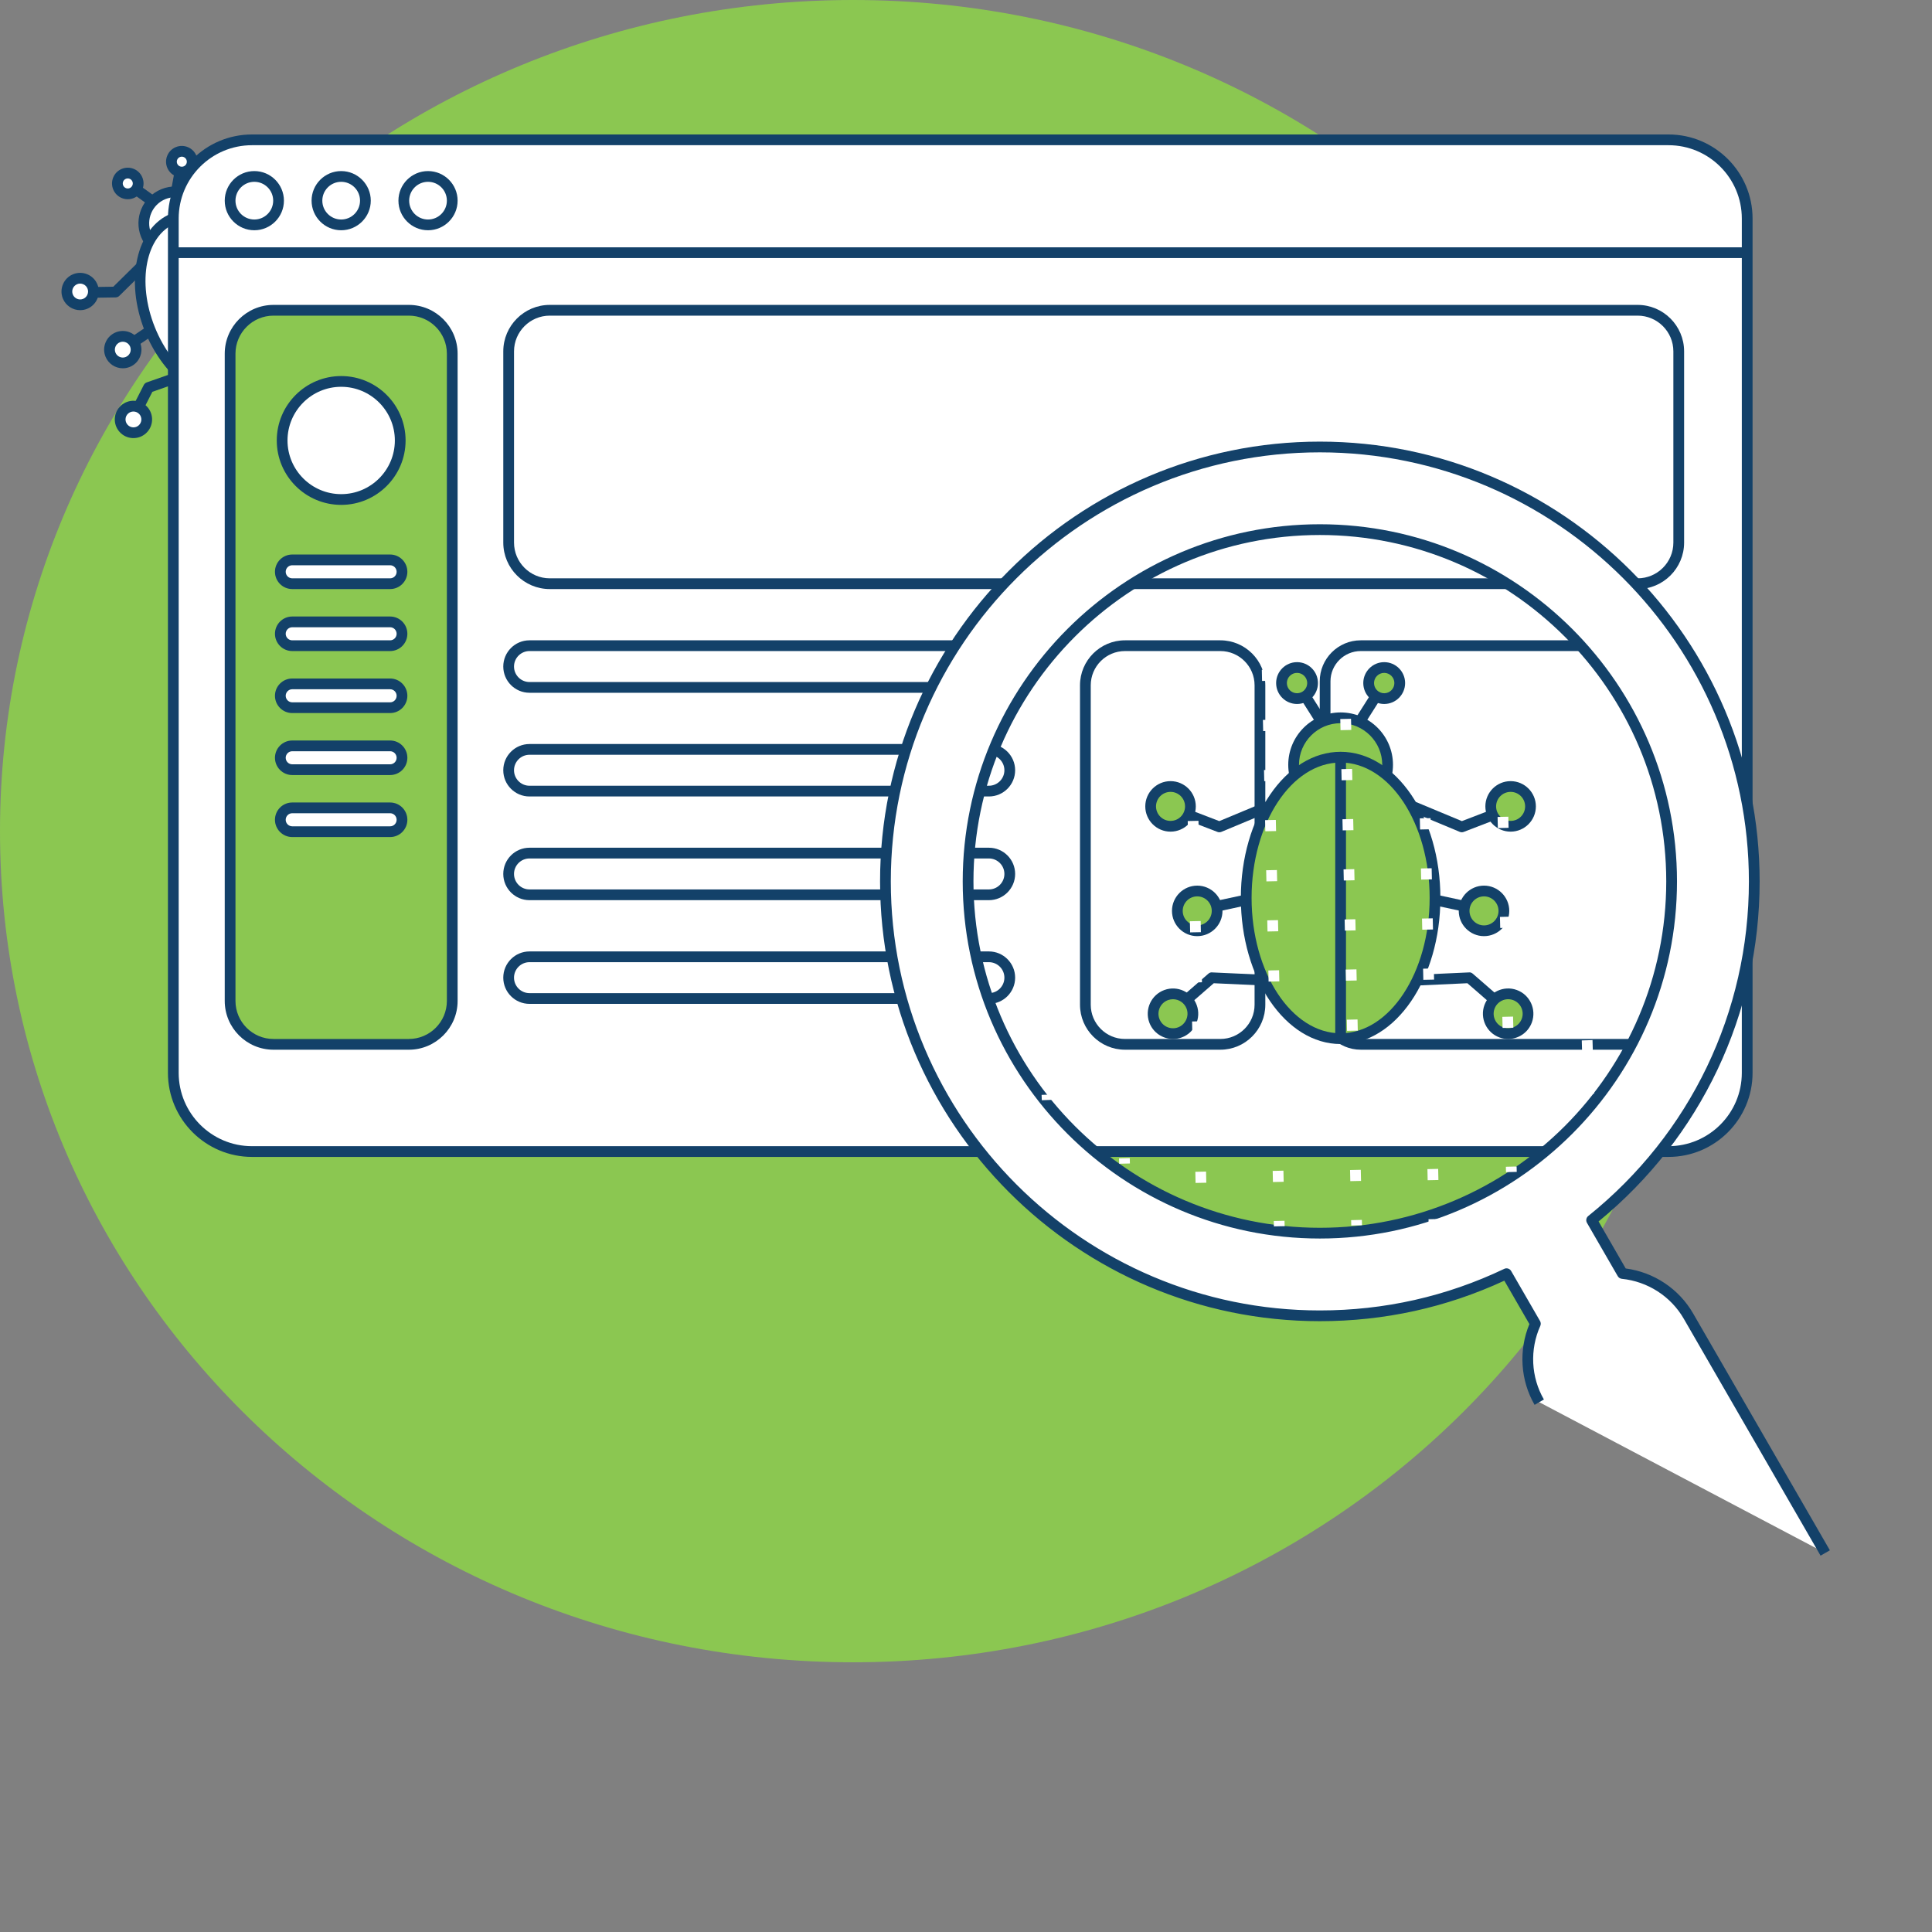 <?xml version="1.0" encoding="UTF-8"?>
<svg width="150px" height="150px" viewBox="0 0 150 150" version="1.1" xmlns="http://www.w3.org/2000/svg" xmlns:xlink="http://www.w3.org/1999/xlink">
    <rect x="0" y="0" width="150" height="150" fill="#808080" stroke="none"/>
    <title>testing</title>
    <defs>
        <polygon id="path-1" points="0 150 150 150 150 0 0 0"></polygon>
    </defs>
    <g id="Homepage" stroke="none" stroke-width="1" fill="none" fill-rule="evenodd">
        <g id="LandingPage" transform="translate(-998, -1092)">
            <g id="workflow" transform="translate(264, 923)">
                <g id="Group-3" transform="translate(48, 133)">
                    <g id="testing" transform="translate(686, 36)">
                        <path d="M132.459,64.529 C132.459,100.168 102.808,129.059 66.23,129.059 C29.652,129.059 0,100.168 0,64.529 C0,28.89 29.652,0 66.23,0 C102.808,0 132.459,28.89 132.459,64.529" id="Fill-1" fill="#8BC751"></path>
                        <path d="M10.558,32.912 L9.816,32.533 L11.163,29.892 C11.212,29.796 11.295,29.724 11.397,29.688 L14.008,28.772 L14.284,29.559 L11.83,30.42 L10.558,32.912 Z" id="Fill-3" fill="#134169"></path>
                        <path d="M11.129,31.876 C10.748,31.452 10.096,31.417 9.671,31.798 C9.247,32.179 9.213,32.832 9.594,33.255 C9.975,33.679 10.627,33.714 11.051,33.333 C11.475,32.952 11.51,32.3 11.129,31.876" id="Fill-5" fill="#FFFFFF"></path>
                        <path d="M10.36,31.951 C10.214,31.951 10.066,32.003 9.949,32.108 C9.697,32.334 9.676,32.724 9.904,32.976 C10.131,33.229 10.52,33.251 10.772,33.023 C11.024,32.796 11.045,32.407 10.818,32.155 C10.697,32.019 10.529,31.951 10.36,31.951 M10.362,34.014 C10.337,34.014 10.31,34.014 10.284,34.012 C9.897,33.992 9.542,33.822 9.283,33.534 C8.749,32.939 8.798,32.021 9.392,31.488 C9.987,30.952 10.905,31.003 11.439,31.597 C11.972,32.191 11.923,33.109 11.329,33.643 C11.061,33.884 10.72,34.014 10.362,34.014" id="Fill-7" fill="#134169"></path>
                        <path d="M21.582,26.619 L21.236,25.86 L23.754,24.71 C23.851,24.665 23.96,24.661 24.063,24.696 L26.865,25.665 L26.592,26.453 L23.948,25.538 L21.582,26.619 Z" id="Fill-9" fill="#134169"></path>
                        <path d="M25.463,26.103 C25.443,25.533 25.89,25.056 26.459,25.037 C27.028,25.017 27.506,25.463 27.526,26.033 C27.545,26.603 27.099,27.08 26.528,27.099 C25.959,27.119 25.482,26.672 25.463,26.103" id="Fill-11" fill="#FFFFFF"></path>
                        <path d="M26.495,25.453 L26.474,25.453 C26.308,25.459 26.157,25.528 26.045,25.648 C25.933,25.768 25.874,25.924 25.88,26.089 L25.88,26.089 C25.885,26.253 25.954,26.405 26.073,26.517 C26.194,26.629 26.359,26.675 26.514,26.682 C26.679,26.677 26.831,26.608 26.943,26.488 C27.056,26.368 27.114,26.211 27.108,26.047 C27.103,25.883 27.034,25.731 26.914,25.619 C26.799,25.511 26.651,25.453 26.495,25.453 M26.491,27.516 C26.123,27.516 25.774,27.379 25.504,27.126 C25.222,26.862 25.058,26.504 25.046,26.117 C25.033,25.73 25.171,25.361 25.435,25.078 C25.7,24.796 26.058,24.633 26.445,24.62 C26.822,24.599 27.2,24.745 27.483,25.009 C27.766,25.273 27.929,25.632 27.942,26.019 C27.955,26.406 27.817,26.774 27.553,27.057 C27.288,27.34 26.93,27.503 26.542,27.516 C26.525,27.516 26.509,27.516 26.491,27.516" id="Fill-13" fill="#134169"></path>
                        <polygon id="Fill-15" fill="#134169" points="19.498 22.649 19.355 21.828 23.269 21.15 23.412 21.972"></polygon>
                        <path d="M22.38,21.971 C22.593,22.5 23.194,22.756 23.723,22.543 C24.252,22.33 24.508,21.728 24.295,21.2 C24.082,20.671 23.481,20.415 22.952,20.628 C22.423,20.841 22.167,21.442 22.38,21.971" id="Fill-17" fill="#FFFFFF"></path>
                        <path d="M23.338,20.97 C23.26,20.97 23.183,20.985 23.109,21.015 C22.955,21.076 22.836,21.194 22.772,21.345 C22.707,21.495 22.705,21.663 22.767,21.815 C22.828,21.968 22.945,22.087 23.097,22.151 C23.248,22.215 23.415,22.217 23.567,22.156 C23.72,22.095 23.839,21.977 23.903,21.826 C23.968,21.675 23.97,21.508 23.908,21.356 C23.847,21.203 23.73,21.084 23.578,21.02 C23.501,20.987 23.419,20.97 23.338,20.97 M23.337,23.035 C23.145,23.035 22.952,22.996 22.77,22.919 C22.413,22.767 22.138,22.486 21.993,22.127 C21.849,21.767 21.853,21.374 22.004,21.018 C22.156,20.661 22.438,20.386 22.797,20.241 C23.156,20.098 23.549,20.101 23.905,20.252 C24.262,20.404 24.537,20.685 24.682,21.044 C24.826,21.403 24.822,21.797 24.671,22.153 C24.519,22.509 24.237,22.785 23.878,22.929 C23.703,23 23.521,23.035 23.337,23.035" id="Fill-19" fill="#134169"></path>
                        <polygon id="Fill-21" fill="#134169" points="9.748 27.476 9.281 26.786 12.572 24.561 13.039 25.251"></polygon>
                        <path d="M10.491,26.76 C10.704,27.288 10.448,27.889 9.919,28.103 C9.39,28.316 8.789,28.059 8.576,27.531 C8.363,27.002 8.619,26.401 9.148,26.188 C9.677,25.975 10.278,26.231 10.491,26.76" id="Fill-23" fill="#FFFFFF"></path>
                        <path d="M9.534,26.53 C9.456,26.53 9.379,26.545 9.305,26.575 C9.151,26.636 9.032,26.754 8.968,26.905 C8.903,27.055 8.901,27.223 8.963,27.375 C9.024,27.528 9.141,27.647 9.293,27.711 C9.443,27.776 9.612,27.778 9.763,27.716 C10.078,27.589 10.231,27.23 10.104,26.916 C10.043,26.763 9.926,26.644 9.774,26.58 C9.697,26.547 9.615,26.53 9.534,26.53 M9.535,28.594 C8.961,28.594 8.417,28.251 8.189,27.687 C8.045,27.327 8.049,26.934 8.2,26.578 C8.352,26.221 8.634,25.946 8.993,25.801 C9.351,25.658 9.745,25.66 10.101,25.812 C10.458,25.964 10.733,26.245 10.878,26.604 C11.177,27.345 10.816,28.191 10.075,28.489 C9.898,28.561 9.715,28.594 9.535,28.594" id="Fill-25" fill="#134169"></path>
                        <path d="M15.866,16.422 C15.362,15.172 13.941,14.568 12.692,15.071 C11.442,15.574 10.838,16.995 11.341,18.245 C11.844,19.494 13.264,20.099 14.514,19.596 C15.764,19.093 16.369,17.672 15.866,16.422" id="Fill-27" fill="#FFFFFF"></path>
                        <path d="M13.601,15.312 C13.35,15.312 13.095,15.358 12.849,15.457 C11.814,15.874 11.312,17.055 11.728,18.09 C11.93,18.59 12.314,18.983 12.811,19.195 C13.309,19.407 13.858,19.413 14.36,19.209 C14.861,19.008 15.253,18.623 15.464,18.125 C15.676,17.628 15.682,17.079 15.48,16.578 C15.163,15.79 14.403,15.312 13.601,15.312 M13.603,20.192 C13.223,20.192 12.844,20.114 12.485,19.962 C11.783,19.663 11.24,19.108 10.955,18.401 C10.367,16.939 11.077,15.273 12.538,14.684 C13.997,14.095 15.665,14.806 16.253,16.267 C16.539,16.974 16.531,17.75 16.232,18.453 C15.933,19.154 15.378,19.698 14.67,19.983 C14.326,20.122 13.964,20.192 13.603,20.192" id="Fill-29" fill="#134169"></path>
                        <path d="M20.727,21.911 C22.235,25.653 21.422,29.506 18.913,30.516 C16.404,31.527 13.148,29.313 11.639,25.572 C10.133,21.829 10.945,17.976 13.456,16.966 C15.964,15.955 19.221,18.169 20.727,21.911" id="Fill-31" fill="#FFFFFF"></path>
                        <path d="M14.741,17.137 C14.347,17.137 13.968,17.208 13.61,17.352 C11.318,18.275 10.607,21.892 12.026,25.415 C13.446,28.938 16.466,31.05 18.758,30.129 C19.838,29.694 20.605,28.637 20.919,27.151 C21.245,25.606 21.039,23.8 20.341,22.066 C19.642,20.332 18.539,18.888 17.233,18 C16.392,17.429 15.538,17.137 14.741,17.137 M17.648,31.174 C15.229,31.174 12.577,29.014 11.253,25.727 C9.662,21.777 10.581,17.673 13.3,16.578 C14.644,16.037 16.209,16.296 17.702,17.311 C19.142,18.291 20.354,19.869 21.114,21.755 C21.874,23.64 22.095,25.618 21.734,27.324 C21.362,29.089 20.416,30.36 19.068,30.903 C18.613,31.086 18.136,31.174 17.648,31.174" id="Fill-33" fill="#134169"></path>
                        <line x1="13.455" y1="16.965" x2="18.913" y2="30.516" id="Fill-35" fill="#FFFFFF"></line>
                        <polygon id="Fill-37" fill="#134169" points="18.526 30.672 13.068 17.121 13.841 16.81 19.299 30.36"></polygon>
                        <path d="M6.012,23.138 L5.998,22.304 L8.796,22.26 L10.649,20.435 L11.234,21.03 L9.263,22.971 C9.186,23.046 9.084,23.089 8.977,23.091 L6.012,23.138 Z" id="Fill-39" fill="#134169"></path>
                        <path d="M7.18,22.248 C7.393,22.776 7.137,23.378 6.609,23.591 C6.079,23.804 5.479,23.548 5.266,23.019 C5.053,22.49 5.309,21.889 5.837,21.676 C6.366,21.463 6.967,21.719 7.18,22.248" id="Fill-41" fill="#FFFFFF"></path>
                        <path d="M6.223,22.018 C6.145,22.018 6.068,22.033 5.994,22.063 C5.679,22.189 5.526,22.549 5.653,22.863 C5.78,23.178 6.138,23.331 6.453,23.204 C6.605,23.143 6.724,23.026 6.788,22.874 C6.853,22.723 6.855,22.556 6.793,22.404 C6.732,22.251 6.615,22.132 6.463,22.068 C6.386,22.035 6.304,22.018 6.223,22.018 M6.225,24.082 C5.651,24.082 5.107,23.739 4.879,23.175 C4.58,22.434 4.941,21.588 5.681,21.289 C6.041,21.146 6.434,21.149 6.79,21.3 C7.147,21.452 7.422,21.733 7.567,22.092 C7.866,22.833 7.505,23.679 6.765,23.977 C6.588,24.049 6.405,24.082 6.225,24.082" id="Fill-43" fill="#134169"></path>
                        <path d="M20.641,18.39 L20.636,18.39 L17.87,18.357 L17.879,17.523 L20.479,17.554 L22.526,15.647 L23.094,16.257 L20.925,18.278 C20.848,18.35 20.746,18.39 20.641,18.39" id="Fill-45" fill="#134169"></path>
                        <path d="M21.635,16.425 C21.848,16.954 22.449,17.21 22.978,16.997 C23.507,16.784 23.763,16.183 23.55,15.654 C23.337,15.125 22.736,14.869 22.207,15.082 C21.678,15.295 21.422,15.896 21.635,16.425" id="Fill-47" fill="#FFFFFF"></path>
                        <path d="M22.593,15.424 C22.515,15.424 22.438,15.439 22.364,15.469 C22.21,15.53 22.091,15.648 22.027,15.799 C21.962,15.949 21.96,16.117 22.022,16.269 C22.083,16.422 22.2,16.541 22.352,16.605 C22.502,16.67 22.669,16.67 22.822,16.61 C22.975,16.549 23.094,16.431 23.158,16.28 C23.223,16.13 23.225,15.962 23.163,15.81 C23.102,15.657 22.985,15.538 22.833,15.474 C22.756,15.441 22.674,15.424 22.593,15.424 M22.592,17.489 C22.4,17.489 22.207,17.45 22.025,17.373 C21.668,17.221 21.393,16.94 21.248,16.581 C21.104,16.221 21.108,15.828 21.259,15.472 C21.411,15.115 21.693,14.84 22.052,14.695 C22.41,14.552 22.804,14.555 23.16,14.706 C23.517,14.858 23.792,15.139 23.937,15.498 C24.081,15.858 24.077,16.251 23.926,16.607 C23.774,16.964 23.492,17.239 23.133,17.383 C22.958,17.454 22.776,17.489 22.592,17.489" id="Fill-49" fill="#134169"></path>
                        <polygon id="Fill-51" fill="#134169" points="11.675 16.018 9.678 14.582 10.164 13.906 12.161 15.341"></polygon>
                        <path d="M10.669,13.942 C10.503,13.529 10.033,13.329 9.619,13.495 C9.206,13.662 9.006,14.132 9.173,14.545 C9.339,14.959 9.809,15.158 10.223,14.992 C10.636,14.825 10.836,14.356 10.669,13.942" id="Fill-53" fill="#FFFFFF"></path>
                        <path d="M9.921,13.854 C9.871,13.854 9.822,13.863 9.775,13.882 C9.679,13.921 9.603,13.996 9.563,14.091 C9.522,14.187 9.521,14.293 9.56,14.389 C9.599,14.486 9.673,14.562 9.768,14.603 C9.865,14.644 9.97,14.645 10.067,14.605 C10.163,14.566 10.239,14.492 10.279,14.396 C10.32,14.301 10.321,14.195 10.282,14.099 L10.282,14.098 C10.243,14.001 10.169,13.926 10.074,13.885 C10.025,13.864 9.973,13.854 9.921,13.854 M9.92,15.468 C9.758,15.468 9.596,15.436 9.442,15.37 C9.141,15.242 8.908,15.004 8.786,14.701 C8.664,14.399 8.667,14.066 8.795,13.765 C8.923,13.464 9.16,13.231 9.463,13.109 C9.769,12.986 10.101,12.99 10.4,13.118 C10.701,13.246 10.934,13.483 11.056,13.787 C11.178,14.09 11.175,14.422 11.047,14.723 C10.919,15.024 10.682,15.257 10.379,15.379 C10.231,15.438 10.075,15.468 9.92,15.468" id="Fill-55" fill="#134169"></path>
                        <polygon id="Fill-57" fill="#134169" points="14.082 15.048 13.262 14.898 13.706 12.479 14.526 12.629"></polygon>
                        <path d="M13.368,12.855 C13.201,12.443 13.401,11.973 13.814,11.806 C14.227,11.639 14.698,11.839 14.864,12.252 C15.031,12.666 14.831,13.136 14.418,13.303 C14.004,13.47 13.534,13.27 13.368,12.855" id="Fill-59" fill="#FFFFFF"></path>
                        <path d="M14.116,12.164 C14.066,12.164 14.017,12.173 13.97,12.192 C13.874,12.231 13.798,12.306 13.758,12.401 C13.717,12.497 13.716,12.603 13.755,12.699 L13.755,12.7 C13.794,12.797 13.868,12.872 13.964,12.913 C14.059,12.955 14.165,12.955 14.262,12.916 C14.358,12.877 14.434,12.803 14.474,12.707 C14.515,12.611 14.516,12.505 14.477,12.409 C14.438,12.312 14.364,12.236 14.268,12.195 C14.22,12.174 14.168,12.164 14.116,12.164 M14.116,13.779 C13.953,13.779 13.791,13.746 13.637,13.68 C13.336,13.552 13.103,13.315 12.981,13.012 C12.859,12.709 12.862,12.376 12.99,12.075 C13.118,11.774 13.355,11.541 13.658,11.419 C13.962,11.297 14.294,11.3 14.595,11.428 C14.896,11.557 15.13,11.794 15.251,12.098 C15.373,12.399 15.37,12.732 15.242,13.033 C15.114,13.334 14.877,13.567 14.574,13.689 C14.426,13.749 14.27,13.779 14.116,13.779" id="Fill-61" fill="#134169"></path>
                        <path d="M129.543,89.406 L19.564,89.406 C16.189,89.406 13.455,86.672 13.455,83.298 L13.455,16.966 C13.455,13.592 16.189,10.857 19.564,10.857 L129.543,10.857 C132.917,10.857 135.651,13.592 135.651,16.966 L135.651,83.298 C135.651,86.672 132.917,89.406 129.543,89.406" id="Fill-63" fill="#FFFFFF"></path>
                        <path d="M19.564,11.274 C16.424,11.274 13.873,13.827 13.873,16.965 L13.873,83.297 C13.873,86.436 16.424,88.989 19.564,88.989 L129.542,88.989 C132.681,88.989 135.234,86.436 135.234,83.297 L135.234,16.965 C135.234,13.827 132.681,11.274 129.542,11.274 L19.564,11.274 Z M129.542,89.823 L19.564,89.823 C15.966,89.823 13.039,86.895 13.039,83.297 L13.039,16.965 C13.039,13.367 15.966,10.44 19.564,10.44 L129.542,10.44 C133.141,10.44 136.069,13.367 136.069,16.965 L136.069,83.297 C136.069,86.895 133.141,89.823 129.542,89.823 L129.542,89.823 Z" id="Fill-65" fill="#134169"></path>
                        <mask id="mask-2" fill="white">
                            <use xlink:href="#path-1"></use>
                        </mask>
                        <g id="Clip-68"></g>
                        <polygon id="Fill-67" fill="#134169" mask="url(#mask-2)" points="13.455 20.036 135.651 20.036 135.651 19.202 13.455 19.202"></polygon>
                        <path d="M19.746,14.116 C18.938,14.116 18.282,14.772 18.282,15.579 C18.282,16.387 18.938,17.043 19.746,17.043 C20.554,17.043 21.21,16.387 21.21,15.579 C21.21,14.772 20.554,14.116 19.746,14.116 M19.746,17.877 C18.479,17.877 17.448,16.846 17.448,15.579 C17.448,14.313 18.479,13.282 19.746,13.282 C21.013,13.282 22.044,14.313 22.044,15.579 C22.044,16.846 21.013,17.877 19.746,17.877" id="Fill-69" fill="#134169" mask="url(#mask-2)"></path>
                        <path d="M26.489,14.116 C25.681,14.116 25.025,14.772 25.025,15.579 C25.025,16.387 25.681,17.043 26.489,17.043 C27.297,17.043 27.953,16.387 27.953,15.579 C27.953,14.772 27.297,14.116 26.489,14.116 M26.489,17.877 C25.222,17.877 24.191,16.846 24.191,15.579 C24.191,14.313 25.222,13.282 26.489,13.282 C27.756,13.282 28.787,14.313 28.787,15.579 C28.787,16.846 27.756,17.877 26.489,17.877" id="Fill-70" fill="#134169" mask="url(#mask-2)"></path>
                        <path d="M33.232,14.116 C32.424,14.116 31.768,14.772 31.768,15.579 C31.768,16.387 32.424,17.043 33.232,17.043 C34.039,17.043 34.695,16.387 34.695,15.579 C34.695,14.772 34.039,14.116 33.232,14.116 M33.232,17.877 C31.965,17.877 30.934,16.846 30.934,15.579 C30.934,14.313 31.965,13.282 33.232,13.282 C34.499,13.282 35.529,14.313 35.529,15.579 C35.529,16.846 34.499,17.877 33.232,17.877" id="Fill-71" fill="#134169" mask="url(#mask-2)"></path>
                        <path d="M31.742,81.082 L21.235,81.082 C19.374,81.082 17.865,79.573 17.865,77.713 L17.865,27.459 C17.865,25.598 19.374,24.088 21.235,24.088 L31.742,24.088 C33.603,24.088 35.112,25.598 35.112,27.459 L35.112,77.713 C35.112,79.573 33.603,81.082 31.742,81.082" id="Fill-72" fill="#8BC751" mask="url(#mask-2)"></path>
                        <path d="M21.235,24.506 C19.607,24.506 18.282,25.831 18.282,27.459 L18.282,77.713 C18.282,79.341 19.607,80.666 21.235,80.666 L31.742,80.666 C33.37,80.666 34.695,79.341 34.695,77.713 L34.695,27.459 C34.695,25.831 33.37,24.506 31.742,24.506 L21.235,24.506 Z M31.742,81.5 L21.235,81.5 C19.147,81.5 17.448,79.801 17.448,77.713 L17.448,27.459 C17.448,25.371 19.147,23.672 21.235,23.672 L31.742,23.672 C33.83,23.672 35.529,25.371 35.529,27.459 L35.529,77.713 C35.529,79.801 33.83,81.5 31.742,81.5 L31.742,81.5 Z" id="Fill-73" fill="#134169" mask="url(#mask-2)"></path>
                        <path d="M42.684,24.506 C41.154,24.506 39.909,25.751 39.909,27.281 L39.909,42.126 C39.909,43.656 41.154,44.901 42.684,44.901 L127.145,44.901 C128.675,44.901 129.92,43.656 129.92,42.126 L129.92,27.281 C129.92,25.751 128.675,24.506 127.145,24.506 L42.684,24.506 Z M127.145,45.735 L42.684,45.735 C40.694,45.735 39.075,44.116 39.075,42.126 L39.075,27.281 C39.075,25.291 40.694,23.672 42.684,23.672 L127.145,23.672 C129.135,23.672 130.754,25.291 130.754,27.281 L130.754,42.126 C130.754,44.116 129.135,45.735 127.145,45.735 L127.145,45.735 Z" id="Fill-74" fill="#134169" mask="url(#mask-2)"></path>
                        <path d="M41.109,50.548 C40.447,50.548 39.908,51.087 39.908,51.75 C39.908,52.413 40.447,52.952 41.109,52.952 L76.779,52.952 C77.442,52.952 77.981,52.413 77.981,51.75 C77.981,51.087 77.442,50.548 76.779,50.548 L41.109,50.548 Z M76.779,53.786 L41.109,53.786 C39.987,53.786 39.074,52.873 39.074,51.75 C39.074,50.628 39.987,49.714 41.109,49.714 L76.779,49.714 C77.902,49.714 78.815,50.628 78.815,51.75 C78.815,52.873 77.902,53.786 76.779,53.786 L76.779,53.786 Z" id="Fill-75" fill="#134169" mask="url(#mask-2)"></path>
                        <path d="M41.109,58.6 C40.447,58.6 39.908,59.139 39.908,59.802 C39.908,60.465 40.447,61.004 41.109,61.004 L76.779,61.004 C77.442,61.004 77.981,60.465 77.981,59.802 C77.981,59.139 77.442,58.6 76.779,58.6 L41.109,58.6 Z M76.779,61.838 L41.109,61.838 C39.987,61.838 39.074,60.925 39.074,59.802 C39.074,58.68 39.987,57.766 41.109,57.766 L76.779,57.766 C77.902,57.766 78.815,58.68 78.815,59.802 C78.815,60.925 77.902,61.838 76.779,61.838 L76.779,61.838 Z" id="Fill-76" fill="#134169" mask="url(#mask-2)"></path>
                        <path d="M41.109,66.651 C40.447,66.651 39.908,67.19 39.908,67.853 C39.908,68.516 40.447,69.055 41.109,69.055 L76.779,69.055 C77.442,69.055 77.981,68.516 77.981,67.853 C77.981,67.19 77.442,66.651 76.779,66.651 L41.109,66.651 Z M76.779,69.889 L41.109,69.889 C39.987,69.889 39.074,68.975 39.074,67.853 C39.074,66.73 39.987,65.817 41.109,65.817 L76.779,65.817 C77.902,65.817 78.815,66.73 78.815,67.853 C78.815,68.975 77.902,69.889 76.779,69.889 L76.779,69.889 Z" id="Fill-77" fill="#134169" mask="url(#mask-2)"></path>
                        <path d="M41.109,74.703 C40.447,74.703 39.908,75.242 39.908,75.905 C39.908,76.568 40.447,77.107 41.109,77.107 L76.779,77.107 C77.442,77.107 77.981,76.568 77.981,75.905 C77.981,75.242 77.442,74.703 76.779,74.703 L41.109,74.703 Z M76.779,77.94 L41.109,77.94 C39.987,77.94 39.074,77.028 39.074,75.905 C39.074,74.783 39.987,73.869 41.109,73.869 L76.779,73.869 C77.902,73.869 78.815,74.783 78.815,75.905 C78.815,77.028 77.902,77.94 76.779,77.94 L76.779,77.94 Z" id="Fill-78" fill="#134169" mask="url(#mask-2)"></path>
                        <path d="M87.343,50.548 C85.877,50.548 84.685,51.74 84.685,53.206 L84.685,78.007 C84.685,79.473 85.877,80.665 87.343,80.665 L94.746,80.665 C96.212,80.665 97.405,79.473 97.405,78.007 L97.405,53.206 C97.405,51.74 96.212,50.548 94.746,50.548 L87.343,50.548 Z M94.746,81.499 L87.343,81.499 C85.417,81.499 83.851,79.933 83.851,78.007 L83.851,53.206 C83.851,51.28 85.417,49.714 87.343,49.714 L94.746,49.714 C96.672,49.714 98.239,51.28 98.239,53.206 L98.239,78.007 C98.239,79.933 96.672,81.499 94.746,81.499 L94.746,81.499 Z" id="Fill-79" fill="#134169" mask="url(#mask-2)"></path>
                        <path d="M105.647,50.548 C104.352,50.548 103.298,51.602 103.298,52.897 L103.298,78.317 C103.298,79.611 104.352,80.665 105.647,80.665 L127.571,80.665 C128.866,80.665 129.919,79.611 129.919,78.317 L129.919,52.897 C129.919,51.602 128.866,50.548 127.571,50.548 L105.647,50.548 Z M127.571,81.499 L105.647,81.499 C103.892,81.499 102.464,80.071 102.464,78.317 L102.464,52.897 C102.464,51.142 103.892,49.714 105.647,49.714 L127.571,49.714 C129.326,49.714 130.753,51.142 130.753,52.897 L130.753,78.317 C130.753,80.071 129.326,81.499 127.571,81.499 L127.571,81.499 Z" id="Fill-80" fill="#134169" mask="url(#mask-2)"></path>
                        <path d="M75.162,68.431 C75.162,53.348 87.39,41.12 102.473,41.12 C117.556,41.12 129.783,53.348 129.783,68.431 C129.783,83.514 117.556,95.742 102.473,95.742 C87.39,95.742 75.162,83.514 75.162,68.431 M141.709,120.573 L131.088,102.178 C129.971,100.241 128.029,99.082 125.962,98.873 L123.573,94.734 C131.268,88.554 136.2,79.07 136.2,68.431 C136.2,49.804 121.1,34.704 102.473,34.704 C83.846,34.704 68.745,49.804 68.745,68.431 C68.745,87.058 83.846,102.159 102.473,102.159 C107.661,102.159 112.574,100.984 116.966,98.891 L119.207,102.773 C118.354,104.668 118.388,106.929 119.506,108.865" id="Fill-81" fill="#FFFFFF" mask="url(#mask-2)"></path>
                        <path d="M102.473,41.537 C87.644,41.537 75.579,53.601 75.579,68.431 C75.579,83.26 87.644,95.325 102.473,95.325 C117.302,95.325 129.367,83.26 129.367,68.431 C129.367,53.601 117.302,41.537 102.473,41.537 L102.473,41.537 Z M102.473,96.159 C87.184,96.159 74.745,83.72 74.745,68.431 C74.745,53.141 87.184,40.703 102.473,40.703 C117.762,40.703 130.201,53.141 130.201,68.431 C130.201,83.72 117.762,96.159 102.473,96.159 L102.473,96.159 Z M141.348,120.781 L130.727,102.385 C129.725,100.649 127.928,99.491 125.92,99.287 C125.786,99.274 125.668,99.197 125.601,99.08 L123.212,94.942 C123.11,94.764 123.152,94.537 123.313,94.409 C131.238,88.043 135.784,78.575 135.784,68.431 C135.784,50.063 120.84,35.12 102.473,35.12 C84.106,35.12 69.162,50.063 69.162,68.431 C69.162,86.798 84.106,101.742 102.473,101.742 C107.478,101.742 112.293,100.656 116.786,98.515 C116.98,98.418 117.218,98.493 117.327,98.683 L119.569,102.565 C119.635,102.68 119.643,102.822 119.587,102.944 C118.76,104.784 118.865,106.919 119.868,108.657 L119.145,109.073 C118.044,107.166 117.898,104.837 118.742,102.8 L116.796,99.431 C112.29,101.518 107.473,102.576 102.473,102.576 C83.646,102.576 68.328,87.258 68.328,68.431 C68.328,49.603 83.646,34.287 102.473,34.287 C121.3,34.287 136.618,49.603 136.618,68.431 C136.618,78.709 132.064,88.312 124.113,94.833 L126.219,98.483 C128.406,98.771 130.349,100.062 131.45,101.969 L142.071,120.365 L141.348,120.781 Z" id="Fill-82" fill="#134169" mask="url(#mask-2)"></path>
                        <path d="M91.015,79.14 L90.468,78.511 L93.815,75.599 C93.895,75.529 93.994,75.482 94.107,75.497 L98.243,75.686 L98.205,76.519 L94.236,76.338 L91.015,79.14 Z" id="Fill-83" fill="#134169" mask="url(#mask-2)"></path>
                        <path d="M92.522,78.178 C92.23,77.376 91.344,76.963 90.543,77.255 C89.742,77.547 89.329,78.433 89.62,79.234 C89.912,80.035 90.797,80.449 91.599,80.157 C92.4,79.865 92.813,78.979 92.522,78.178" id="Fill-84" fill="#8BC751" mask="url(#mask-2)"></path>
                        <path d="M91.069,77.579 C90.941,77.579 90.812,77.601 90.685,77.647 C90.102,77.86 89.799,78.508 90.011,79.092 C90.115,79.375 90.322,79.6 90.594,79.728 C90.867,79.855 91.173,79.869 91.457,79.766 C92.04,79.553 92.342,78.904 92.131,78.321 C91.964,77.864 91.53,77.579 91.069,77.579 M91.073,80.667 C90.271,80.667 89.518,80.173 89.228,79.377 C88.859,78.361 89.384,77.234 90.4,76.864 C91.418,76.493 92.544,77.021 92.914,78.036 C93.283,79.052 92.757,80.179 91.742,80.549 C91.521,80.629 91.296,80.667 91.073,80.667" id="Fill-85" fill="#134169" mask="url(#mask-2)"></path>
                        <path d="M117.149,79.14 L113.928,76.338 L109.959,76.519 L109.921,75.686 L114.057,75.497 C114.163,75.48 114.268,75.529 114.349,75.599 L117.696,78.511 L117.149,79.14 Z" id="Fill-86" fill="#134169" mask="url(#mask-2)"></path>
                        <path d="M115.642,78.178 C115.934,77.376 116.82,76.963 117.621,77.255 C118.422,77.546 118.835,78.433 118.544,79.234 C118.252,80.035 117.367,80.449 116.565,80.157 C115.764,79.865 115.351,78.979 115.642,78.178" id="Fill-87" fill="#8BC751" mask="url(#mask-2)"></path>
                        <path d="M116.033,78.321 C115.821,78.904 116.124,79.552 116.707,79.765 C116.99,79.869 117.297,79.855 117.569,79.728 C117.842,79.6 118.049,79.375 118.152,79.092 C118.364,78.508 118.062,77.86 117.478,77.647 C116.891,77.435 116.247,77.738 116.033,78.321 M117.091,80.667 C116.868,80.667 116.642,80.629 116.422,80.549 C115.406,80.178 114.881,79.051 115.25,78.036 C115.62,77.021 116.745,76.491 117.763,76.863 C118.779,77.233 119.304,78.36 118.935,79.377 C118.646,80.173 117.891,80.667 117.091,80.667" id="Fill-88" fill="#134169" mask="url(#mask-2)"></path>
                        <polygon id="Fill-89" fill="#134169" mask="url(#mask-2)" points="115.147 71.098 109.337 69.85 109.513 69.035 115.323 70.283"></polygon>
                        <path d="M113.674,70.721 C113.674,71.574 114.365,72.265 115.218,72.265 C116.07,72.265 116.762,71.574 116.762,70.721 C116.762,69.868 116.07,69.177 115.218,69.177 C114.365,69.177 113.674,69.868 113.674,70.721" id="Fill-90" fill="#8BC751" mask="url(#mask-2)"></path>
                        <path d="M115.218,69.594 C114.597,69.594 114.091,70.099 114.091,70.721 C114.091,71.343 114.597,71.848 115.218,71.848 C115.839,71.848 116.345,71.343 116.345,70.721 C116.345,70.099 115.839,69.594 115.218,69.594 M115.218,72.682 C114.137,72.682 113.257,71.802 113.257,70.721 C113.257,69.64 114.137,68.76 115.218,68.76 C116.299,68.76 117.179,69.64 117.179,70.721 C117.179,71.802 116.299,72.682 115.218,72.682" id="Fill-91" fill="#134169" mask="url(#mask-2)"></path>
                        <polygon id="Fill-92" fill="#134169" mask="url(#mask-2)" points="93.023 71.098 92.847 70.283 98.657 69.035 98.833 69.85"></polygon>
                        <path d="M94.497,70.721 C94.497,71.574 93.806,72.265 92.953,72.265 C92.101,72.265 91.409,71.574 91.409,70.721 C91.409,69.868 92.101,69.177 92.953,69.177 C93.806,69.177 94.497,69.868 94.497,70.721" id="Fill-93" fill="#8BC751" mask="url(#mask-2)"></path>
                        <path d="M92.953,69.594 C92.332,69.594 91.826,70.099 91.826,70.721 C91.826,71.343 92.332,71.848 92.953,71.848 C93.574,71.848 94.08,71.343 94.08,70.721 C94.08,70.099 93.574,69.594 92.953,69.594 M92.953,72.682 C91.872,72.682 90.992,71.802 90.992,70.721 C90.992,69.64 91.872,68.76 92.953,68.76 C94.034,68.76 94.914,69.64 94.914,70.721 C94.914,71.802 94.034,72.682 92.953,72.682" id="Fill-94" fill="#134169" mask="url(#mask-2)"></path>
                        <path d="M107.734,59.38 C107.734,57.364 106.1,55.731 104.085,55.731 C102.069,55.731 100.435,57.364 100.435,59.38 C100.435,61.395 102.069,63.029 104.085,63.029 C106.1,63.029 107.734,61.395 107.734,59.38" id="Fill-95" fill="#8BC751" mask="url(#mask-2)"></path>
                        <path d="M104.085,56.148 C102.303,56.148 100.853,57.597 100.853,59.38 C100.853,61.163 102.303,62.612 104.085,62.612 C105.867,62.612 107.317,61.163 107.317,59.38 C107.317,57.597 105.867,56.148 104.085,56.148 M104.085,63.447 C101.843,63.447 100.019,61.623 100.019,59.38 C100.019,57.138 101.843,55.313 104.085,55.313 C106.327,55.313 108.151,57.138 108.151,59.38 C108.151,61.623 106.327,63.447 104.085,63.447" id="Fill-96" fill="#134169" mask="url(#mask-2)"></path>
                        <path d="M111.414,69.714 C111.414,75.75 108.133,80.642 104.085,80.642 C100.037,80.642 96.756,75.75 96.756,69.714 C96.756,63.678 100.037,58.786 104.085,58.786 C108.133,58.786 111.414,63.678 111.414,69.714" id="Fill-97" fill="#8BC751" mask="url(#mask-2)"></path>
                        <path d="M104.085,59.203 C100.273,59.203 97.173,63.918 97.173,69.714 C97.173,75.51 100.273,80.225 104.085,80.225 C107.897,80.225 110.997,75.51 110.997,69.714 C110.997,63.918 107.897,59.203 104.085,59.203 M104.085,81.059 C99.814,81.059 96.339,75.97 96.339,69.714 C96.339,63.458 99.814,58.369 104.085,58.369 C108.356,58.369 111.831,63.458 111.831,69.714 C111.831,75.97 108.356,81.059 104.085,81.059" id="Fill-98" fill="#134169" mask="url(#mask-2)"></path>
                        <line x1="104.085" y1="58.786" x2="104.085" y2="80.642" id="Fill-99" fill="#8BC751" mask="url(#mask-2)"></line>
                        <polygon id="Fill-100" fill="#134169" mask="url(#mask-2)" points="103.668 80.642 104.502 80.642 104.502 58.786 103.668 58.786"></polygon>
                        <path d="M94.67,64.617 C94.619,64.617 94.568,64.608 94.521,64.589 L90.38,62.997 L90.679,62.219 L94.664,63.751 L98.331,62.223 L98.651,62.992 L94.83,64.585 C94.779,64.606 94.725,64.617 94.67,64.617" id="Fill-101" fill="#134169" mask="url(#mask-2)"></path>
                        <path d="M92.424,62.608 C92.424,63.461 91.733,64.152 90.88,64.152 C90.028,64.152 89.336,63.461 89.336,62.608 C89.336,61.755 90.028,61.064 90.88,61.064 C91.733,61.064 92.424,61.755 92.424,62.608" id="Fill-102" fill="#8BC751" mask="url(#mask-2)"></path>
                        <path d="M90.88,61.481 C90.259,61.481 89.753,61.986 89.753,62.608 C89.753,63.23 90.259,63.735 90.88,63.735 C91.501,63.735 92.007,63.23 92.007,62.608 C92.007,61.986 91.501,61.481 90.88,61.481 M90.88,64.569 C89.799,64.569 88.919,63.689 88.919,62.608 C88.919,61.527 89.799,60.647 90.88,60.647 C91.961,60.647 92.841,61.527 92.841,62.608 C92.841,63.689 91.961,64.569 90.88,64.569" id="Fill-103" fill="#134169" mask="url(#mask-2)"></path>
                        <path d="M113.494,64.617 C113.439,64.617 113.385,64.606 113.334,64.585 L109.513,62.992 L109.833,62.223 L113.5,63.751 L117.485,62.219 L117.784,62.997 L113.643,64.589 C113.596,64.608 113.545,64.617 113.494,64.617" id="Fill-104" fill="#134169" mask="url(#mask-2)"></path>
                        <path d="M115.74,62.608 C115.74,63.461 116.43,64.152 117.284,64.152 C118.136,64.152 118.828,63.461 118.828,62.608 C118.828,61.755 118.136,61.064 117.284,61.064 C116.43,61.064 115.74,61.755 115.74,62.608" id="Fill-105" fill="#8BC751" mask="url(#mask-2)"></path>
                        <path d="M117.284,61.481 C116.663,61.481 116.157,61.986 116.157,62.608 C116.157,63.23 116.663,63.735 117.284,63.735 C117.905,63.735 118.411,63.23 118.411,62.608 C118.411,61.986 117.905,61.481 117.284,61.481 M117.284,64.569 C116.203,64.569 115.323,63.689 115.323,62.608 C115.323,61.527 116.203,60.647 117.284,60.647 C118.365,60.647 119.245,61.527 119.245,62.608 C119.245,63.689 118.365,64.569 117.284,64.569" id="Fill-106" fill="#134169" mask="url(#mask-2)"></path>
                        <polygon id="Fill-107" fill="#134169" mask="url(#mask-2)" points="102.317 56.365 100.349 53.256 101.054 52.81 103.022 55.919"></polygon>
                        <path d="M101.909,53.033 C101.909,52.366 101.369,51.826 100.702,51.826 C100.035,51.826 99.495,52.366 99.495,53.033 C99.495,53.7 100.035,54.24 100.702,54.24 C101.369,54.24 101.909,53.7 101.909,53.033" id="Fill-108" fill="#8BC751" mask="url(#mask-2)"></path>
                        <path d="M100.702,52.243 C100.266,52.243 99.912,52.597 99.912,53.033 C99.912,53.469 100.266,53.823 100.702,53.823 C101.138,53.823 101.492,53.469 101.492,53.033 C101.492,52.597 101.138,52.243 100.702,52.243 M100.702,54.657 C99.806,54.657 99.078,53.929 99.078,53.033 C99.078,52.138 99.806,51.409 100.702,51.409 C101.598,51.409 102.326,52.138 102.326,53.033 C102.326,53.929 101.598,54.657 100.702,54.657" id="Fill-109" fill="#134169" mask="url(#mask-2)"></path>
                        <polygon id="Fill-110" fill="#134169" mask="url(#mask-2)" points="105.853 56.365 105.147 55.919 107.117 52.81 107.822 53.256"></polygon>
                        <path d="M106.262,53.033 C106.262,52.366 106.802,51.826 107.469,51.826 C108.136,51.826 108.676,52.366 108.676,53.033 C108.676,53.7 108.136,54.24 107.469,54.24 C106.802,54.24 106.262,53.7 106.262,53.033" id="Fill-111" fill="#8BC751" mask="url(#mask-2)"></path>
                        <path d="M107.469,52.243 C107.033,52.243 106.679,52.597 106.679,53.033 C106.679,53.469 107.033,53.823 107.469,53.823 C107.905,53.823 108.259,53.469 108.259,53.033 C108.259,52.597 107.905,52.243 107.469,52.243 M107.469,54.657 C106.573,54.657 105.845,53.929 105.845,53.033 C105.845,52.138 106.573,51.409 107.469,51.409 C108.365,51.409 109.093,52.138 109.093,53.033 C109.093,53.929 108.365,54.657 107.469,54.657" id="Fill-112" fill="#134169" mask="url(#mask-2)"></path>
                        <path d="M31.073,34.198 C31.073,31.666 29.02,29.614 26.489,29.614 C23.957,29.614 21.905,31.666 21.905,34.198 C21.905,36.73 23.957,38.782 26.489,38.782 C29.02,38.782 31.073,36.73 31.073,34.198" id="Fill-113" fill="#FFFFFF" mask="url(#mask-2)"></path>
                        <path d="M26.489,30.031 C24.191,30.031 22.322,31.9 22.322,34.198 C22.322,36.496 24.191,38.365 26.489,38.365 C28.787,38.365 30.656,36.496 30.656,34.198 C30.656,31.9 28.787,30.031 26.489,30.031 M26.489,39.199 C23.731,39.199 21.488,36.956 21.488,34.198 C21.488,31.441 23.731,29.197 26.489,29.197 C29.247,29.197 31.49,31.441 31.49,34.198 C31.49,36.956 29.247,39.199 26.489,39.199" id="Fill-114" fill="#134169" mask="url(#mask-2)"></path>
                        <path d="M30.288,45.318 L22.69,45.318 C22.18,45.318 21.766,44.904 21.766,44.394 C21.766,43.883 22.18,43.469 22.69,43.469 L30.288,43.469 C30.799,43.469 31.212,43.883 31.212,44.394 C31.212,44.904 30.799,45.318 30.288,45.318" id="Fill-115" fill="#FFFFFF" mask="url(#mask-2)"></path>
                        <path d="M22.69,43.886 C22.41,43.886 22.182,44.114 22.182,44.394 C22.182,44.674 22.41,44.901 22.69,44.901 L30.288,44.901 C30.567,44.901 30.794,44.674 30.794,44.394 C30.794,44.114 30.567,43.886 30.288,43.886 L22.69,43.886 Z M30.288,45.735 L22.69,45.735 C21.95,45.735 21.348,45.134 21.348,44.394 C21.348,43.654 21.95,43.052 22.69,43.052 L30.288,43.052 C31.027,43.052 31.628,43.654 31.628,44.394 C31.628,45.134 31.027,45.735 30.288,45.735 L30.288,45.735 Z" id="Fill-116" fill="#134169" mask="url(#mask-2)"></path>
                        <path d="M30.288,50.131 L22.69,50.131 C22.18,50.131 21.766,49.717 21.766,49.207 C21.766,48.696 22.18,48.282 22.69,48.282 L30.288,48.282 C30.799,48.282 31.212,48.696 31.212,49.207 C31.212,49.717 30.799,50.131 30.288,50.131" id="Fill-117" fill="#FFFFFF" mask="url(#mask-2)"></path>
                        <path d="M22.69,48.699 C22.41,48.699 22.182,48.927 22.182,49.207 C22.182,49.487 22.41,49.714 22.69,49.714 L30.288,49.714 C30.567,49.714 30.794,49.487 30.794,49.207 C30.794,48.927 30.567,48.699 30.288,48.699 L22.69,48.699 Z M30.288,50.548 L22.69,50.548 C21.95,50.548 21.348,49.947 21.348,49.207 C21.348,48.467 21.95,47.865 22.69,47.865 L30.288,47.865 C31.027,47.865 31.628,48.467 31.628,49.207 C31.628,49.947 31.027,50.548 30.288,50.548 L30.288,50.548 Z" id="Fill-118" fill="#134169" mask="url(#mask-2)"></path>
                        <path d="M30.288,54.945 L22.69,54.945 C22.18,54.945 21.766,54.531 21.766,54.02 C21.766,53.51 22.18,53.096 22.69,53.096 L30.288,53.096 C30.799,53.096 31.212,53.51 31.212,54.02 C31.212,54.531 30.799,54.945 30.288,54.945" id="Fill-119" fill="#FFFFFF" mask="url(#mask-2)"></path>
                        <path d="M22.69,53.513 C22.41,53.513 22.182,53.741 22.182,54.02 C22.182,54.301 22.41,54.528 22.69,54.528 L30.288,54.528 C30.567,54.528 30.794,54.301 30.794,54.02 C30.794,53.741 30.567,53.513 30.288,53.513 L22.69,53.513 Z M30.288,55.362 L22.69,55.362 C21.95,55.362 21.348,54.76 21.348,54.02 C21.348,53.281 21.95,52.679 22.69,52.679 L30.288,52.679 C31.027,52.679 31.628,53.281 31.628,54.02 C31.628,54.76 31.027,55.362 30.288,55.362 L30.288,55.362 Z" id="Fill-120" fill="#134169" mask="url(#mask-2)"></path>
                        <path d="M30.288,59.758 L22.69,59.758 C22.18,59.758 21.766,59.344 21.766,58.833 C21.766,58.322 22.18,57.909 22.69,57.909 L30.288,57.909 C30.799,57.909 31.212,58.322 31.212,58.833 C31.212,59.344 30.799,59.758 30.288,59.758" id="Fill-121" fill="#FFFFFF" mask="url(#mask-2)"></path>
                        <path d="M22.69,58.326 C22.41,58.326 22.182,58.554 22.182,58.833 C22.182,59.114 22.41,59.341 22.69,59.341 L30.288,59.341 C30.567,59.341 30.794,59.114 30.794,58.833 C30.794,58.554 30.567,58.326 30.288,58.326 L22.69,58.326 Z M30.288,60.175 L22.69,60.175 C21.95,60.175 21.348,59.573 21.348,58.833 C21.348,58.094 21.95,57.492 22.69,57.492 L30.288,57.492 C31.027,57.492 31.628,58.094 31.628,58.833 C31.628,59.573 31.027,60.175 30.288,60.175 L30.288,60.175 Z" id="Fill-122" fill="#134169" mask="url(#mask-2)"></path>
                        <path d="M30.288,64.572 L22.69,64.572 C22.18,64.572 21.766,64.158 21.766,63.647 C21.766,63.136 22.18,62.722 22.69,62.722 L30.288,62.722 C30.799,62.722 31.212,63.136 31.212,63.647 C31.212,64.158 30.799,64.572 30.288,64.572" id="Fill-123" fill="#FFFFFF" mask="url(#mask-2)"></path>
                        <path d="M22.69,63.139 C22.41,63.139 22.182,63.367 22.182,63.647 C22.182,63.927 22.41,64.155 22.69,64.155 L30.288,64.155 C30.567,64.155 30.794,63.927 30.794,63.647 C30.794,63.367 30.567,63.139 30.288,63.139 L22.69,63.139 Z M30.288,64.989 L22.69,64.989 C21.95,64.989 21.348,64.387 21.348,63.647 C21.348,62.907 21.95,62.305 22.69,62.305 L30.288,62.305 C31.027,62.305 31.628,62.907 31.628,63.647 C31.628,64.387 31.027,64.989 30.288,64.989 L30.288,64.989 Z" id="Fill-124" fill="#134169" mask="url(#mask-2)"></path>
                        <polygon id="Fill-125" fill="#FFFFFF" mask="url(#mask-2)" points="79.89 59.203 79.874 58.786 80.708 58.755 80.724 59.172"></polygon>
                        <path d="M80.034,63.01 L80.002,62.164 L80.836,62.133 L80.868,62.979 L80.034,63.01 Z M80.179,66.817 L80.146,65.971 L80.98,65.939 L81.013,66.785 L80.179,66.817 Z M80.323,70.624 L80.291,69.778 L81.125,69.746 L81.157,70.593 L80.323,70.624 Z M80.468,74.431 L80.435,73.585 L81.269,73.553 L81.302,74.4 L80.468,74.431 Z M80.612,78.238 L80.58,77.392 L81.414,77.36 L81.446,78.206 L80.612,78.238 Z M80.756,82.045 L80.724,81.198 L81.558,81.167 L81.59,82.014 L80.756,82.045 Z" id="Fill-126" fill="#FFFFFF" mask="url(#mask-2)"></path>
                        <polygon id="Fill-127" fill="#FFFFFF" mask="url(#mask-2)" points="80.885 85.422 80.869 85.006 81.703 84.975 81.719 85.391"></polygon>
                        <polygon id="Fill-128" fill="#FFFFFF" mask="url(#mask-2)" points="85.891 49.119 85.881 48.702 86.715 48.683 86.725 49.099"></polygon>
                        <path d="M85.982,52.907 L85.961,52.065 L86.795,52.045 L86.816,52.886 L85.982,52.907 Z M86.074,56.694 L86.053,55.852 L86.887,55.832 L86.908,56.673 L86.074,56.694 Z M86.166,60.481 L86.145,59.639 L86.979,59.619 L87,60.46 L86.166,60.481 Z M86.257,64.268 L86.237,63.427 L87.071,63.406 L87.091,64.247 L86.257,64.268 Z M86.35,68.055 L86.33,67.214 L87.164,67.193 L87.184,68.034 L86.35,68.055 Z M86.442,71.842 L86.421,71.001 L87.255,70.98 L87.276,71.822 L86.442,71.842 Z M86.534,75.629 L86.513,74.788 L87.347,74.767 L87.368,75.609 L86.534,75.629 Z M86.626,79.416 L86.605,78.574 L87.439,78.554 L87.46,79.396 L86.626,79.416 Z M86.717,83.203 L86.697,82.361 L87.531,82.342 L87.551,83.183 L86.717,83.203 Z M86.809,86.99 L86.789,86.148 L87.623,86.129 L87.643,86.97 L86.809,86.99 Z" id="Fill-129" fill="#FFFFFF" mask="url(#mask-2)"></path>
                        <polygon id="Fill-130" fill="#FFFFFF" mask="url(#mask-2)" points="86.892 90.353 86.881 89.936 87.715 89.915 87.726 90.332"></polygon>
                        <polygon id="Fill-131" fill="#FFFFFF" mask="url(#mask-2)" points="91.897 49.048 91.888 48.631 92.722 48.613 92.731 49.03"></polygon>
                        <path d="M91.981,52.939 L91.962,52.074 L92.796,52.057 L92.814,52.921 L91.981,52.939 Z M92.066,56.83 L92.046,55.965 L92.879,55.947 L92.9,56.811 L92.066,56.83 Z M92.15,60.72 L92.13,59.855 L92.965,59.837 L92.984,60.702 L92.15,60.72 Z M92.234,64.61 L92.215,63.746 L93.049,63.728 L93.067,64.592 L92.234,64.61 Z M92.317,68.501 L92.299,67.636 L93.132,67.619 L93.151,68.483 L92.317,68.501 Z M92.403,72.391 L92.383,71.526 L93.218,71.509 L93.237,72.374 L92.403,72.391 Z M92.487,76.281 L92.468,75.417 L93.302,75.399 L93.32,76.264 L92.487,76.281 Z M92.57,80.172 L92.552,79.307 L93.385,79.29 L93.404,80.155 L92.57,80.172 Z M92.656,84.062 L92.636,83.198 L93.471,83.18 L93.49,84.044 L92.656,84.062 Z M92.74,87.953 L92.721,87.088 L93.555,87.071 L93.573,87.935 L92.74,87.953 Z M92.823,91.843 L92.805,90.979 L93.638,90.961 L93.657,91.826 L92.823,91.843 Z" id="Fill-132" fill="#FFFFFF" mask="url(#mask-2)"></path>
                        <polygon id="Fill-133" fill="#FFFFFF" mask="url(#mask-2)" points="92.898 95.286 92.889 94.869 93.723 94.851 93.732 95.268"></polygon>
                        <polygon id="Fill-134" fill="#FFFFFF" mask="url(#mask-2)" points="97.903 48.978 97.894 48.562 98.728 48.544 98.737 48.961"></polygon>
                        <path d="M97.987,52.869 L97.968,52.004 L98.802,51.987 L98.821,52.851 L97.987,52.869 Z M98.072,56.76 L98.052,55.895 L98.886,55.877 L98.906,56.741 L98.072,56.76 Z M98.156,60.65 L98.137,59.785 L98.971,59.767 L98.99,60.632 L98.156,60.65 Z M98.24,64.54 L98.221,63.676 L99.055,63.658 L99.074,64.523 L98.24,64.54 Z M98.324,68.431 L98.305,67.566 L99.139,67.549 L99.158,68.413 L98.324,68.431 Z M98.409,72.321 L98.39,71.456 L99.224,71.439 L99.243,72.304 L98.409,72.321 Z M98.493,76.211 L98.474,75.347 L99.308,75.329 L99.327,76.194 L98.493,76.211 Z M98.577,80.102 L98.558,79.238 L99.392,79.22 L99.411,80.084 L98.577,80.102 Z M98.662,83.993 L98.643,83.128 L99.477,83.111 L99.496,83.975 L98.662,83.993 Z M98.746,87.883 L98.727,87.018 L99.561,87 L99.58,87.866 L98.746,87.883 Z M98.83,91.773 L98.811,90.909 L99.645,90.891 L99.664,91.755 L98.83,91.773 Z" id="Fill-135" fill="#FFFFFF" mask="url(#mask-2)"></path>
                        <polygon id="Fill-136" fill="#FFFFFF" mask="url(#mask-2)" points="98.905 95.216 98.896 94.799 99.73 94.781 99.739 95.198"></polygon>
                        <polygon id="Fill-137" fill="#FFFFFF" mask="url(#mask-2)" points="103.91 48.909 103.901 48.492 104.735 48.474 104.744 48.891"></polygon>
                        <path d="M103.994,52.8 L103.975,51.935 L104.809,51.918 L104.828,52.782 L103.994,52.8 Z M104.079,56.691 L104.059,55.826 L104.893,55.808 L104.913,56.672 L104.079,56.691 Z M104.163,60.581 L104.144,59.716 L104.978,59.698 L104.997,60.563 L104.163,60.581 Z M104.247,64.471 L104.228,63.607 L105.062,63.589 L105.081,64.454 L104.247,64.471 Z M104.331,68.362 L104.312,67.497 L105.146,67.48 L105.165,68.344 L104.331,68.362 Z M104.416,72.252 L104.397,71.387 L105.231,71.37 L105.25,72.235 L104.416,72.252 Z M104.5,76.142 L104.481,75.278 L105.315,75.26 L105.334,76.125 L104.5,76.142 Z M104.584,80.033 L104.565,79.169 L105.399,79.151 L105.418,80.015 L104.584,80.033 Z M104.669,83.924 L104.65,83.059 L105.484,83.042 L105.503,83.906 L104.669,83.924 Z M104.753,87.814 L104.734,86.949 L105.568,86.931 L105.587,87.797 L104.753,87.814 Z M104.837,91.704 L104.818,90.84 L105.652,90.822 L105.671,91.686 L104.837,91.704 Z" id="Fill-138" fill="#FFFFFF" mask="url(#mask-2)"></path>
                        <polygon id="Fill-139" fill="#FFFFFF" mask="url(#mask-2)" points="104.912 95.148 104.902 94.731 105.736 94.711 105.746 95.128"></polygon>
                        <polygon id="Fill-140" fill="#FFFFFF" mask="url(#mask-2)" points="109.917 48.839 109.908 48.422 110.742 48.404 110.751 48.821"></polygon>
                        <path d="M110.001,52.73 L109.982,51.865 L110.816,51.848 L110.835,52.712 L110.001,52.73 Z M110.086,56.621 L110.066,55.756 L110.9,55.738 L110.92,56.602 L110.086,56.621 Z M110.17,60.511 L110.151,59.646 L110.985,59.628 L111.004,60.493 L110.17,60.511 Z M110.254,64.401 L110.235,63.537 L111.069,63.519 L111.088,64.383 L110.254,64.401 Z M110.338,68.292 L110.319,67.427 L111.153,67.41 L111.172,68.274 L110.338,68.292 Z M110.423,72.182 L110.404,71.317 L111.238,71.3 L111.257,72.165 L110.423,72.182 Z M110.507,76.072 L110.488,75.208 L111.322,75.19 L111.341,76.055 L110.507,76.072 Z M110.591,79.963 L110.572,79.098 L111.406,79.081 L111.425,79.946 L110.591,79.963 Z M110.676,83.853 L110.657,82.989 L111.491,82.971 L111.51,83.835 L110.676,83.853 Z M110.76,87.744 L110.741,86.879 L111.575,86.862 L111.594,87.726 L110.76,87.744 Z M110.844,91.634 L110.825,90.77 L111.659,90.752 L111.678,91.617 L110.844,91.634 Z" id="Fill-141" fill="#FFFFFF" mask="url(#mask-2)"></path>
                        <polygon id="Fill-142" fill="#FFFFFF" mask="url(#mask-2)" points="110.919 95.077 110.91 94.661 111.744 94.643 111.753 95.059"></polygon>
                        <polygon id="Fill-143" fill="#FFFFFF" mask="url(#mask-2)" points="115.925 48.771 115.915 48.354 116.749 48.334 116.759 48.751"></polygon>
                        <path d="M116.017,52.651 L115.996,51.789 L116.83,51.769 L116.851,52.631 L116.017,52.651 Z M116.109,56.531 L116.088,55.669 L116.922,55.649 L116.943,56.511 L116.109,56.531 Z M116.201,60.411 L116.18,59.548 L117.014,59.529 L117.035,60.391 L116.201,60.411 Z M116.292,64.291 L116.272,63.428 L117.106,63.409 L117.126,64.271 L116.292,64.291 Z M116.385,68.171 L116.365,67.309 L117.199,67.289 L117.219,68.151 L116.385,68.171 Z M116.477,72.05 L116.456,71.189 L117.29,71.169 L117.311,72.031 L116.477,72.05 Z M116.569,75.931 L116.548,75.068 L117.382,75.049 L117.403,75.911 L116.569,75.931 Z M116.661,79.81 L116.64,78.948 L117.474,78.928 L117.495,79.791 L116.661,79.81 Z M116.752,83.69 L116.732,82.829 L117.566,82.809 L117.586,83.671 L116.752,83.69 Z M116.844,87.571 L116.824,86.709 L117.658,86.689 L117.678,87.551 L116.844,87.571 Z" id="Fill-144" fill="#FFFFFF" mask="url(#mask-2)"></path>
                        <polygon id="Fill-145" fill="#FFFFFF" mask="url(#mask-2)" points="116.926 91.004 116.916 90.588 117.75 90.568 117.76 90.984"></polygon>
                        <polygon id="Fill-146" fill="#FFFFFF" mask="url(#mask-2)" points="121.935 51.707 121.922 51.29 122.756 51.265 122.769 51.682"></polygon>
                        <path d="M122.047,55.444 L122.022,54.613 L122.856,54.588 L122.881,55.419 L122.047,55.444 Z M122.159,59.182 L122.134,58.351 L122.968,58.326 L122.993,59.156 L122.159,59.182 Z M122.271,62.919 L122.246,62.089 L123.08,62.064 L123.105,62.895 L122.271,62.919 Z M122.383,66.657 L122.359,65.826 L123.193,65.802 L123.217,66.632 L122.383,66.657 Z M122.495,70.395 L122.471,69.564 L123.305,69.54 L123.329,70.37 L122.495,70.395 Z M122.608,74.132 L122.583,73.302 L123.417,73.277 L123.442,74.108 L122.608,74.132 Z M122.72,77.87 L122.695,77.039 L123.529,77.015 L123.554,77.846 L122.72,77.87 Z M122.832,81.609 L122.808,80.777 L123.642,80.752 L123.666,81.583 L122.832,81.609 Z" id="Fill-147" fill="#FFFFFF" mask="url(#mask-2)"></path>
                        <polygon id="Fill-148" fill="#FFFFFF" mask="url(#mask-2)" points="122.933 84.933 122.92 84.516 123.754 84.491 123.767 84.908"></polygon>
                    </g>
                </g>
            </g>
        </g>
    </g>
</svg>